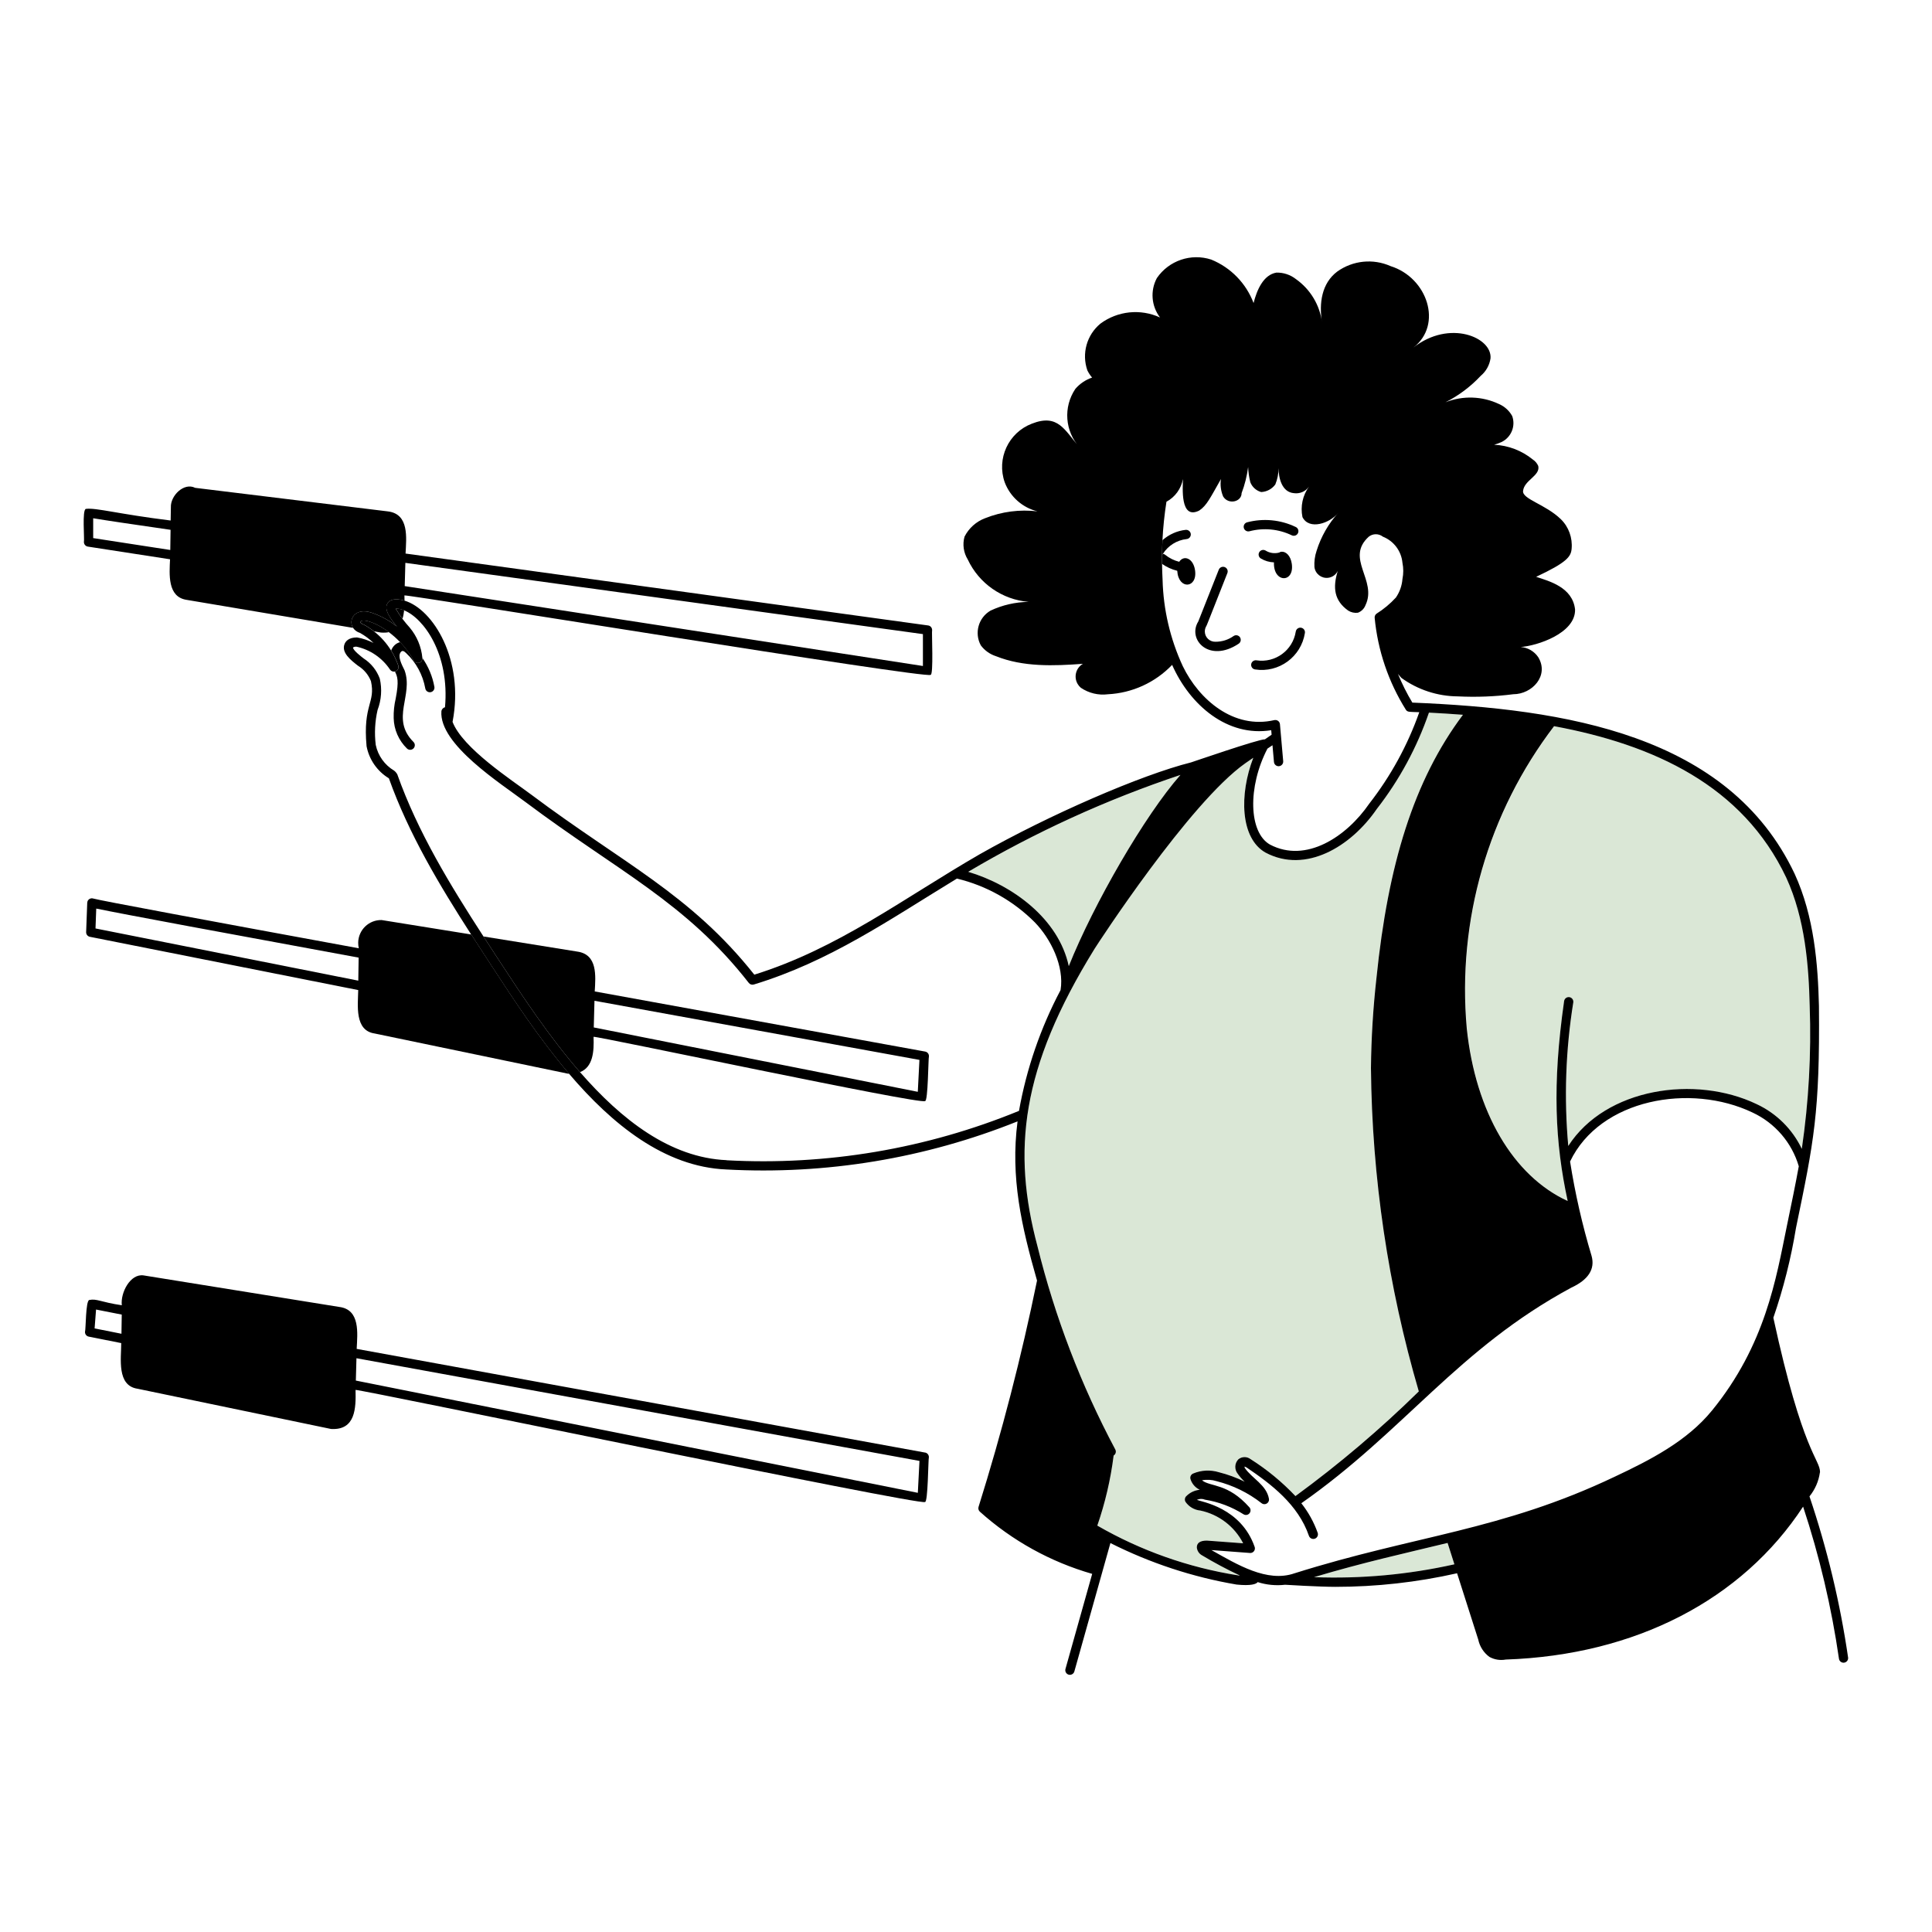 <svg xmlns="http://www.w3.org/2000/svg" id="_4._CRM_Configurations" width="600" height="600" viewBox="0 0 600 600"><defs><style>.cls-1{fill:#000;}.cls-1,.cls-2{stroke-width:0px;}.cls-2{fill:#dae7d6;}</style></defs><path class="cls-2" d="M486.88,373c-3.92-18.1-4.84-36.03-1.11-62.1.11-.79.84-1.33,1.63-1.22.79.11,1.33.84,1.22,1.63-2.38,14.74-2.9,29.72-1.56,44.59,11.65-18.08,39.48-22.09,58.47-13.01,6.16,2.86,11.13,7.78,14.06,13.91,2.14-14.67,2.96-29.51,2.45-44.33-.3-12.54-1.41-27.11-7.29-39.91-13.54-28.61-41.14-41.27-72.06-47.02h0c-20.46,26.8-30.14,60.3-27.12,93.89,2.71,25.9,14.39,45.79,31.34,53.59Z"></path><path class="cls-2" d="M331.93,300.05c7.76-19.4,23.65-46.88,34.68-59.38-22.97,7.67-45.07,17.76-65.92,30.09,13.72,4.08,28.08,14.54,31.24,29.29Z"></path><path class="cls-2" d="M371.68,480.53c0-1.4,1.05-2.11,3.12-2.11l11.27.84c-2.67-5.22-7.56-8.96-13.3-10.17-1.89-.18-3.61-1.2-4.66-2.78-.28-.55-.17-1.22.27-1.66,1.12-1.14,2.61-1.86,4.21-2.01-1.39-.65-2.43-1.85-2.88-3.32-.2-.7.14-1.44.81-1.72,2.55-1.08,5.4-1.22,8.05-.4,2.76.68,5.43,1.66,7.97,2.93-.8-.73-1.52-1.55-2.14-2.44-1.09-1.33-1.02-3.27.18-4.51,1.1-.89,2.67-.91,3.8-.05,5.1,3.24,9.78,7.09,13.93,11.47,13.54-9.9,26.34-20.77,38.31-32.51-9.54-32.63-14.54-66.41-14.86-100.41.1-9.37.67-18.74,1.72-28.05,3.57-35.1,11.55-61.3,26.85-81.67-3.53-.27-7.05-.49-10.56-.67-3.71,10.8-9.18,20.92-16.2,29.93-8.05,11.72-22.08,20.15-34.54,13.55-7.9-4.47-8.18-18.1-3.81-29.46-.78.51-1.57,1.07-2.44,1.68-17.38,12.22-46.09,56.41-46.84,57.63-23,37.21-25.63,62.83-17.75,92.37,5.42,21.97,13.54,43.18,24.18,63.14.35.67.12,1.49-.52,1.88-.93,7.41-2.62,14.7-5.07,21.76,13.5,7.79,28.32,13.03,43.71,15.44h0c.08.02.3.03.57.04-4.09-1.93-8.07-4.06-11.95-6.38-.83-.52-1.36-1.39-1.43-2.36Z"></path><path class="cls-2" d="M408.11,489.79h0c14.63.56,29.27-.78,43.56-3.98l-2.12-6.64c-12.95,3.16-26.15,6.06-41.45,10.61Z"></path><path class="cls-1" d="M122.89,189.01c.64,1.09,1.35,2.14,2.11,3.15.25-.82.41-1.72.51-2.64-.93-.37-1.81-.55-2.61-.52Z"></path><path class="cls-1" d="M120.79,196.32c-4.58-3.43-8.83-4.38-8.83-3.01,0,.09.32.42,1.04.67,1.13.61,2.18,1.32,3.18,2.1l2.11.36c.95.08,1.77.03,2.5-.12Z"></path><path class="cls-1" d="M115.4,190.27c2.85.97,5.52,2.43,7.88,4.3-2.25-2.69-3.94-5.2-3.04-7.03.36-.71,1.2-1.52,3.23-1.4.71.04,1.43.17,2.16.39,0-.55-.01-1.09-.03-1.62,1.12-.33,162.54,26.02,163.38,24.67,1.01.34.31-13.48.5-13.91,0-.72-.52-1.34-1.24-1.43l-162.29-22.33c.24-4.88,1.18-12.27-5.47-13.09l-59.87-7.32c-3.49-1.76-7.69,2.46-7.54,6.02l-.07,4.13c-16.41-2.03-23.13-4.02-26.33-3.61-1.22.29-.38,9.44-.61,10.29,0,.71.52,1.31,1.22,1.42l25.53,3.94c-.2,4.6-.86,11.71,5.16,12.6l51.69,8.7c-1.63-2.5.6-6.43,5.74-4.72ZM125.88,174.8l160.74,22.13v9.9s-160.93-24.81-160.93-24.81l.2-7.23ZM52.87,170.8l-23.93-3.69v-6.16c3.65.62,12.19,1.88,24.03,3.59l-.09,6.26Z"></path><path class="cls-1" d="M146.35,290.21l-27.83-4.48c-3.94-.09-7.2,3.04-7.28,6.98-.01.6.05,1.2.19,1.79-45.7-8.39-80.53-14.87-82.43-15.44-.75-.26-1.57.14-1.83.88-.05.14-.07.28-.08.42l-.34,9.11c-.03.7.46,1.32,1.15,1.46l83.35,16.55c-.09,4.68-1.2,12.56,5.09,13.48l60.07,12.49c.12,0,.22,0,.33,0-9.3-10.92-17.22-23.04-23.77-33.06-2.21-3.38-4.42-6.76-6.61-10.17ZM111.27,304.55l-81.61-16.21.23-6.17c8.14,1.69,41.38,7.86,81.49,15.23l-.11,7.15Z"></path><path class="cls-1" d="M184.34,321.99c1.15-.26,101.95,21.21,102.92,19.95.97.41,1.02-13.48,1.23-13.88.04-.73-.47-1.37-1.19-1.49h0s-102.6-18.67-102.6-18.67c.29-4.85.92-11.5-5.44-12.38l-29.12-4.69c1.59,2.46,3.19,4.9,4.78,7.34,7.19,11.01,15.57,23.73,25.2,34.79,4-1.53,4.41-6.34,4.21-10.96ZM184.62,310.8l100.92,18.36-.51,9.91-100.63-19.99.22-8.28Z"></path><path class="cls-1" d="M287.3,451.11l-176.53-32.2c.24-4.85,1.15-12.21-5.42-13.03l-60.75-9.79c-4.15-.62-7.23,5.42-6.77,9.27-6.62-.98-7.69-2.11-10.1-1.64-1.15.21-1.05,9.08-1.33,9.87-.05.72.44,1.37,1.15,1.51l10.1,2.01c0,4.76-1.45,13.23,5.08,14.18l60.07,12.49c7.63.45,7.75-6.47,7.62-12.13,1.22-.26,175.85,36.09,176.82,34.81.97.41,1.02-13.48,1.23-13.88.03-.72-.47-1.35-1.17-1.48ZM37.72,414.21l-8.34-1.66.45-5.86c1.64.34,4.36.88,7.98,1.57l-.09,5.95ZM285.04,463.61l-174.53-34.86.19-6.94,174.85,31.89-.51,9.91Z"></path><path class="cls-1" d="M371.12,177.03c-.56-3.68-3.47-4.75-4.91-2.56-1.6-.4-3.08-1.14-4.36-2.18-.21-.18-.46-.26-.71-.3-.08.13-.18.26-.26.39,0,.91,0,1.83,0,2.74,1.43.99,3.02,1.73,4.72,2.14.36,6.03,6.41,5.49,5.52-.24Z"></path><path class="cls-1" d="M397.81,171.36c-.19.05-.37.13-.53.24-1.44.39-2.97.17-4.23-.61-.68-.41-1.56-.19-1.97.49s-.19,1.56.49,1.97c1.23.74,2.63,1.15,4.07,1.2-.27,6.45,6.43,6.51,5.53.4-.35-2.37-1.75-3.91-3.36-3.68Z"></path><path class="cls-1" d="M385.1,197.92c-.44-.66-1.33-.84-1.99-.4-1.64,1.17-3.6,1.79-5.62,1.78-1.77.06-3.26-1.32-3.32-3.09-.02-.62.14-1.23.45-1.76.19-.29-.05.23,6.55-16.47.29-.74-.07-1.57-.81-1.86-.74-.29-1.57.07-1.86.81l-6.36,16.07c-3.49,5.6,3.36,13.03,12.54,6.91.66-.44.84-1.32.41-1.99h0Z"></path><path class="cls-1" d="M401.2,166.26c.72.33,1.57.02,1.9-.7.33-.72.02-1.57-.7-1.9h0c-4.72-2.27-10.11-2.78-15.17-1.43-.75.24-1.17,1.05-.93,1.8.23.72.98,1.14,1.72.96,4.4-1.16,9.08-.71,13.18,1.27Z"></path><path class="cls-1" d="M368.51,167.41c.79-.07,1.37-.77,1.3-1.56h0c-.08-.78-.77-1.36-1.56-1.3-2.72.29-5.23,1.44-7.23,3.21-.08,1.54-.12,3.08-.13,4.62.08-.14.17-.26.26-.39,1.64-2.55,4.33-4.25,7.37-4.58Z"></path><path class="cls-1" d="M405.25,196.57c.12-.78-.42-1.51-1.21-1.63,0,0,0,0,0,0-.78-.12-1.51.42-1.63,1.21-.92,5.83-6.37,9.81-12.2,8.92-.78-.12-1.52.41-1.64,1.19-.12.78.41,1.52,1.19,1.64,7.41,1.15,14.34-3.93,15.49-11.33Z"></path><path class="cls-1" d="M122.89,216.94c-.47,1.99-.68,4.03-.63,6.07.08,3.57,1.57,6.96,4.13,9.45.57.55,1.48.53,2.03-.04.54-.56.54-1.44,0-1.99-7.24-7.24.04-14.45-2.77-22.24-.98-1.96-2.23-4.42-1.17-5.7.51-.62,1.04-.24,1.63.32,3.11,2.92,5.2,6.76,5.96,10.96.12.78.85,1.32,1.64,1.2.78-.12,1.32-.85,1.2-1.64-.58-3.25-1.86-6.3-3.72-8.98.04.55-.24,1.08-.73,1.35-.69.38-1.57.13-1.95-.56-1.23-2.21-2.68-4.11-4.22-5.72-1.27.28-2.32,1.27-2.81,2.59.9,1.46,1.66,3.03,2.22,4.68.2.61-.03,1.28-.56,1.64-.15.1-.32.17-.49.21.78,1.58,1.3,2.89.24,8.4Z"></path><path class="cls-1" d="M565.23,457.25c0-4.19-5.33-5.71-14.5-48.01,3.13-9.08,5.48-18.41,7.03-27.89,5.56-26.82,7.44-35.86,7.13-68.92-.31-12.85-1.45-27.79-7.56-41.08-20.49-43.29-71.41-51.22-118.71-53.15-1.72-2.85-3.21-5.83-4.47-8.92.36.41.67.86,1.06,1.25,5.11,3.69,11.24,5.7,17.55,5.74,5.75.28,11.51.06,17.21-.67,5.86,0,11.19-5.77,7.76-11.48-1.23-1.84-3.24-3.02-5.45-3.19,4.99-.34,17.05-4.22,16.87-11.66-.77-6.9-8.02-8.79-12.09-10.13,9.64-4.52,10.8-6.3,11.02-8.69.32-3.41-.9-6.83-3.36-9.22-4.81-4.65-11.97-6.21-11.72-8.75.34-3.39,5.4-4.72,4.72-7.76-.35-.82-.94-1.52-1.69-2.01-3.41-2.78-7.62-4.39-12.01-4.59.76-.22,1.5-.49,2.23-.81,3.04-1.43,4.51-4.93,3.38-8.1-.91-1.65-2.33-2.95-4.05-3.71-5.24-2.5-11.29-2.7-16.69-.56,4.11-2.08,7.81-4.86,10.96-8.22,1.64-1.37,2.72-3.29,3.04-5.4.59-6.55-12.73-12.2-23.96-3.37,9.23-7.1,4.39-21.73-7.09-25.31-5.42-2.41-11.71-1.76-16.54,1.69-4.81,3.61-5.74,9.79-4.72,15.86-.69-5.43-3.63-10.33-8.1-13.5-1.73-1.36-3.88-2.08-6.08-2.03-4.05.68-6.07,5.4-7.09,9.45-2.32-6.14-7.09-11.03-13.16-13.5-6.27-2.04-13.14.3-16.87,5.74-2.11,3.92-1.72,8.71.98,12.25-6.06-2.79-13.16-2.06-18.52,1.91-4.25,3.52-5.86,9.3-4.05,14.51.39.81.89,1.56,1.47,2.24-2.01.68-3.8,1.89-5.19,3.5-3.82,5.65-3.27,13.2,1.35,18.23-4.72-5.4-6.68-10.61-14.85-7.42-7.29,2.78-11.04,10.87-8.44,18.23,1.7,4.49,5.51,7.86,10.17,9.01-5.51-.66-11.09.07-16.25,2.12-2.78,1.04-5.07,3.09-6.41,5.74-.67,2.4-.3,4.97,1.01,7.09,3.49,7.45,10.7,12.47,18.9,13.16-4.08.05-8.11.97-11.81,2.7-3.78,2.18-5.12,6.97-3.04,10.8,1.18,1.59,2.84,2.77,4.72,3.37,8.44,3.38,17.89,3.04,27,2.36-2.18,1.26-2.93,4.05-1.66,6.24.26.45.59.85.99,1.19,2.47,1.69,5.47,2.41,8.44,2.03,7.56-.39,14.68-3.65,19.91-9.11v-.05c5.57,12.6,17.23,22.51,30.79,20.32l.12,1.4c-.72.51-1.41.99-2.07,1.43-2.01-.05-22.66,7.1-22.95,7.17-15.55,3.91-43.96,16.25-65.65,28.54-23.81,13.75-43.95,29.26-69.98,37.38-19.83-25-40.93-34.66-69.19-55.85-6.05-4.54-21.42-14.47-24.54-22.69,0-.03.03-.06.04-.09,3.64-19.14-6.02-34.89-14.95-37.53-.73-.21-1.45-.35-2.16-.39-2.03-.12-2.87.69-3.23,1.4-.91,1.83.79,4.34,3.04,7.03-2.36-1.88-5.03-3.33-7.88-4.3-5.14-1.71-7.37,2.21-5.74,4.72.45.68,1.16,1.27,2.2,1.59,1.51.86,2.9,1.89,4.15,3.1-1.61-.83-3.34-1.41-5.13-1.72-2.63,0-3.54,1.25-3.85,2.01-1.1,2.68,1.9,5.03,4.16,6.78,1.82,1.12,3.23,2.79,4.02,4.78,1.51,6.78-2.55,7.19-1.36,20.2.79,4.16,3.31,7.79,6.93,9.98,6.17,17.26,15.63,33.08,25.56,48.51,2.19,3.4,4.41,6.79,6.61,10.17,6.55,10.02,14.47,22.14,23.77,33.06,13.39,15.72,29.65,28.93,48.83,29.74,30.89,1.68,61.77-3.42,90.47-14.94-2.26,17.43,1.22,32.56,6.05,49.44-4.86,23.72-10.92,47.18-18.16,70.28-.17.54-.01,1.12.41,1.5,10.01,8.99,21.94,15.6,34.88,19.31l-8.3,29.53c-.21.76.23,1.55.99,1.77.76.21,1.55-.23,1.77-.99l11.2-39.88c12.35,6.22,25.55,10.57,39.18,12.89,4.51.46,6.13-.16,6.56-.76,2.75.87,5.64,1.15,8.51.82.09.02,10.69.65,15.61.65,12.72,0,25.4-1.42,37.8-4.22l6.57,20.58c.45,2.16,1.68,4.08,3.46,5.39,1.55.86,3.34,1.15,5.08.83,40.26-1.38,73.4-18.56,92.35-47.49,5.09,15.4,8.82,31.21,11.14,47.26.12.78.86,1.32,1.64,1.19.74-.12,1.27-.79,1.2-1.54-2.48-17.02-6.5-33.79-12-50.09,1.74-2.15,2.86-4.72,3.24-7.46ZM482.67,225.53h0c30.93,5.75,58.52,18.41,72.06,47.02,5.88,12.8,6.99,27.37,7.29,39.91.52,14.82-.3,29.66-2.45,44.33-2.93-6.13-7.9-11.05-14.06-13.91-18.99-9.08-46.82-5.07-58.47,13.01-1.34-14.87-.81-29.85,1.56-44.59.11-.79-.43-1.51-1.22-1.63-.79-.11-1.51.43-1.63,1.22-3.73,26.07-2.81,44,1.11,62.1-16.94-7.79-28.63-27.68-31.34-53.59-3.02-33.59,6.66-67.08,27.12-93.89ZM393.62,232.49h0c.5-.32,1.03-.69,1.56-1.05l.46,5.2c.07.79.77,1.38,1.56,1.31s1.38-.77,1.31-1.56l-1.01-11.48c-.07-.79-.77-1.37-1.56-1.3-.07,0-.13.02-.2.03-12.62,2.91-23.36-6.33-28.42-16.77-3.89-8.4-6.03-17.52-6.27-26.77-.09-1.66-.14-3.32-.17-4.98-.01-.91-.01-1.83,0-2.74.02-1.54.06-3.08.13-4.62.2-4,.62-7.98,1.24-11.94,2.69-1.45,4.57-4.05,5.12-7.05,0,2.36-1.01,12.83,5.06,9.79,2.38-1.59,3.48-4.07,6.75-9.79-.28,1.83-.04,3.7.67,5.4,1.6,2.67,5.74,1.72,5.74-1.02.99-2.61,1.67-5.33,2.03-8.1.06,1.59.29,3.18.68,4.72.58,1.49,1.83,2.61,3.37,3.04,1.75-.08,3.36-.95,4.39-2.36.66-1.61,1-3.33,1.01-5.06,0,3.04,1.01,7.43,4.73,7.76,1.83.28,3.66-.51,4.72-2.03-1.98,2.73-2.71,6.17-2.03,9.47,2.07,4.13,8.5,1.95,11.14-1.35-3.08,3.4-5.38,7.43-6.75,11.81-.55,1.63-.78,3.35-.67,5.06.26,2.1,2.17,3.59,4.27,3.33,1.29-.16,2.4-.96,2.97-2.12-1.63,5.26-1.06,9.23,3.22,12.29.9.58,1.98.82,3.04.68,1.09-.41,1.95-1.27,2.36-2.36,3.71-7.76-6.41-14.51,1.01-21.26,1.29-1.01,3.1-1.01,4.39,0,3.39,1.35,5.73,4.47,6.07,8.1.34,1.67.34,3.39,0,5.06-.16,2.06-.86,4.04-2.03,5.74-1.77,1.93-3.79,3.61-6.01,5.01-.4.29-.63.77-.59,1.27.96,10.13,4.27,19.9,9.67,28.53.53.86,1.19.67,4.19.8-3.61,10.23-8.85,19.82-15.52,28.38-7.11,10.35-19.7,18.62-30.85,12.73-6.62-3.75-6.97-17.9-.79-29.79ZM366.6,240.66c-11.03,12.5-26.92,39.98-34.68,59.38-3.16-14.75-17.52-25.21-31.24-29.29,20.85-12.33,42.94-22.42,65.92-30.09ZM225.68,360.3h0c-17.56-.75-32.68-12.56-45.55-27.34-9.63-11.06-18.01-23.79-25.2-34.79-1.59-2.43-3.19-4.88-4.78-7.34-10.31-15.92-20.41-32.42-26.79-50.41-.25-.42-.57-.79-.96-1.09-2.94-1.75-5.02-4.65-5.71-8-.44-3.62-.25-7.29.57-10.84,1.18-3.1,1.43-6.49.69-9.73-.95-2.59-2.71-4.79-5.03-6.28-.69-.54-3.32-2.53-3.28-3.4.32-.19.69-.28,1.06-.25,4.27.93,8,3.49,10.43,7.12.34.5.94.72,1.5.6.17-.04.34-.1.49-.21.53-.36.76-1.03.56-1.64-.56-1.66-1.32-3.22-2.22-4.68-1.4-2.27-3.19-4.28-5.3-5.93-1-.78-2.05-1.49-3.18-2.1-.72-.24-1.04-.57-1.04-.67,0-1.37,4.25-.43,8.83,3.01,1.17.87,2.35,1.91,3.5,3.11,1.54,1.61,2.99,3.51,4.22,5.72.38.69,1.26.94,1.95.56.49-.27.77-.8.73-1.35,0-.02,0-.03,0-.05-.32-3.47-1.7-6.76-3.94-9.43-.79-.87-1.54-1.78-2.25-2.72-.76-1.01-1.46-2.07-2.11-3.15.8-.03,1.69.14,2.61.52,6.16,2.47,14.19,13.64,12.72,30.1-.6.15-1.05.65-1.12,1.27-.73,10.24,18.36,22.35,26.22,28.25,28.46,21.35,49.66,31.01,69.25,56.1.37.47.98.66,1.55.49,23.6-7.17,42.02-20.08,63.08-32.9,9.18,2.21,17.56,6.92,24.22,13.62,4.93,5.08,9.18,13.63,7.97,21.01-6.22,11.76-10.58,24.42-12.91,37.51-28.75,11.79-59.77,17.03-90.8,15.34ZM384.49,489.24h0c-15.4-2.43-30.21-7.66-43.71-15.45,2.44-7.06,4.14-14.35,5.07-21.76.64-.39.87-1.21.52-1.88-10.64-19.97-18.76-41.18-24.18-63.14-7.88-29.55-5.26-55.16,17.75-92.37.75-1.22,29.46-45.41,46.84-57.63.86-.61,1.66-1.17,2.44-1.68-4.37,11.36-4.09,25,3.81,29.46,12.46,6.6,26.49-1.82,34.54-13.55,7.02-9.01,12.49-19.13,16.2-29.93,3.51.18,7.03.4,10.56.67-15.29,20.37-23.27,46.57-26.85,81.67-1.05,9.32-1.62,18.68-1.72,28.05.32,33.99,5.32,67.78,14.86,100.41-11.97,11.75-24.77,22.61-38.31,32.51-4.15-4.39-8.83-8.24-13.93-11.47-1.12-.86-2.69-.85-3.8.05-1.2,1.24-1.27,3.18-.18,4.51.62.89,1.34,1.71,2.14,2.44-2.54-1.26-5.22-2.24-7.97-2.93-2.65-.82-5.5-.68-8.05.4-.67.29-1.02,1.02-.81,1.72.45,1.46,1.49,2.67,2.88,3.32-1.6.15-3.09.86-4.21,2.01-.44.44-.54,1.1-.27,1.66,1.06,1.58,2.77,2.6,4.66,2.78,5.74,1.21,10.63,4.95,13.3,10.17l-11.27-.84c-2.07,0-3.12.71-3.12,2.11.08.97.61,1.85,1.43,2.36,3.87,2.33,7.86,4.46,11.95,6.38-.26-.01-.49-.02-.57-.03ZM408.11,489.79h0c15.29-4.57,28.49-7.47,41.45-10.62l2.12,6.64c-14.29,3.2-28.93,4.54-43.56,3.99ZM531.65,438.08h0c-7.76,9.52-19.26,15.39-30.24,20.55-35.17,16.74-62.03,18.19-99.41,29.98-8.53,2.95-17.79-2.74-25.78-7.22l11.97.9c.79.06,1.48-.54,1.53-1.33.01-.19-.01-.39-.08-.57-4.26-12.19-16.45-13.98-17.95-14.59.8-.38,1.73-.4,2.54-.06,4.24.68,8.3,2.22,11.93,4.52.67.43,1.55.24,1.98-.43.35-.54.29-1.25-.14-1.73-6.74-7.57-12-6.27-14.71-8.37,1.5-.29,3.06-.2,4.52.26,5.09,1.28,9.85,3.61,13.98,6.84.62.49,1.52.38,2.01-.24.26-.33.36-.74.28-1.15-.79-4.32-5.21-6.25-7.48-9.53-.08-.14-.11-.3-.08-.46.18.08.42.2.62.29,7.62,5.16,16.02,11.51,19.36,21.23.26.75,1.08,1.15,1.83.89.75-.26,1.15-1.08.89-1.83-1.18-3.32-2.9-6.42-5.08-9.18,32-22.39,48.65-47.99,83.83-66.95,5.27-2.43,7.46-5.74,6.31-9.87-2.89-9.61-5.12-19.4-6.68-29.31,9.31-19.48,37.42-24.43,56.69-15.2,6.95,3.25,12.18,9.32,14.34,16.68-.99,5.45-2.21,11.36-3.71,18.59-3.34,16.24-6.63,36.9-23.28,57.31Z"></path></svg>